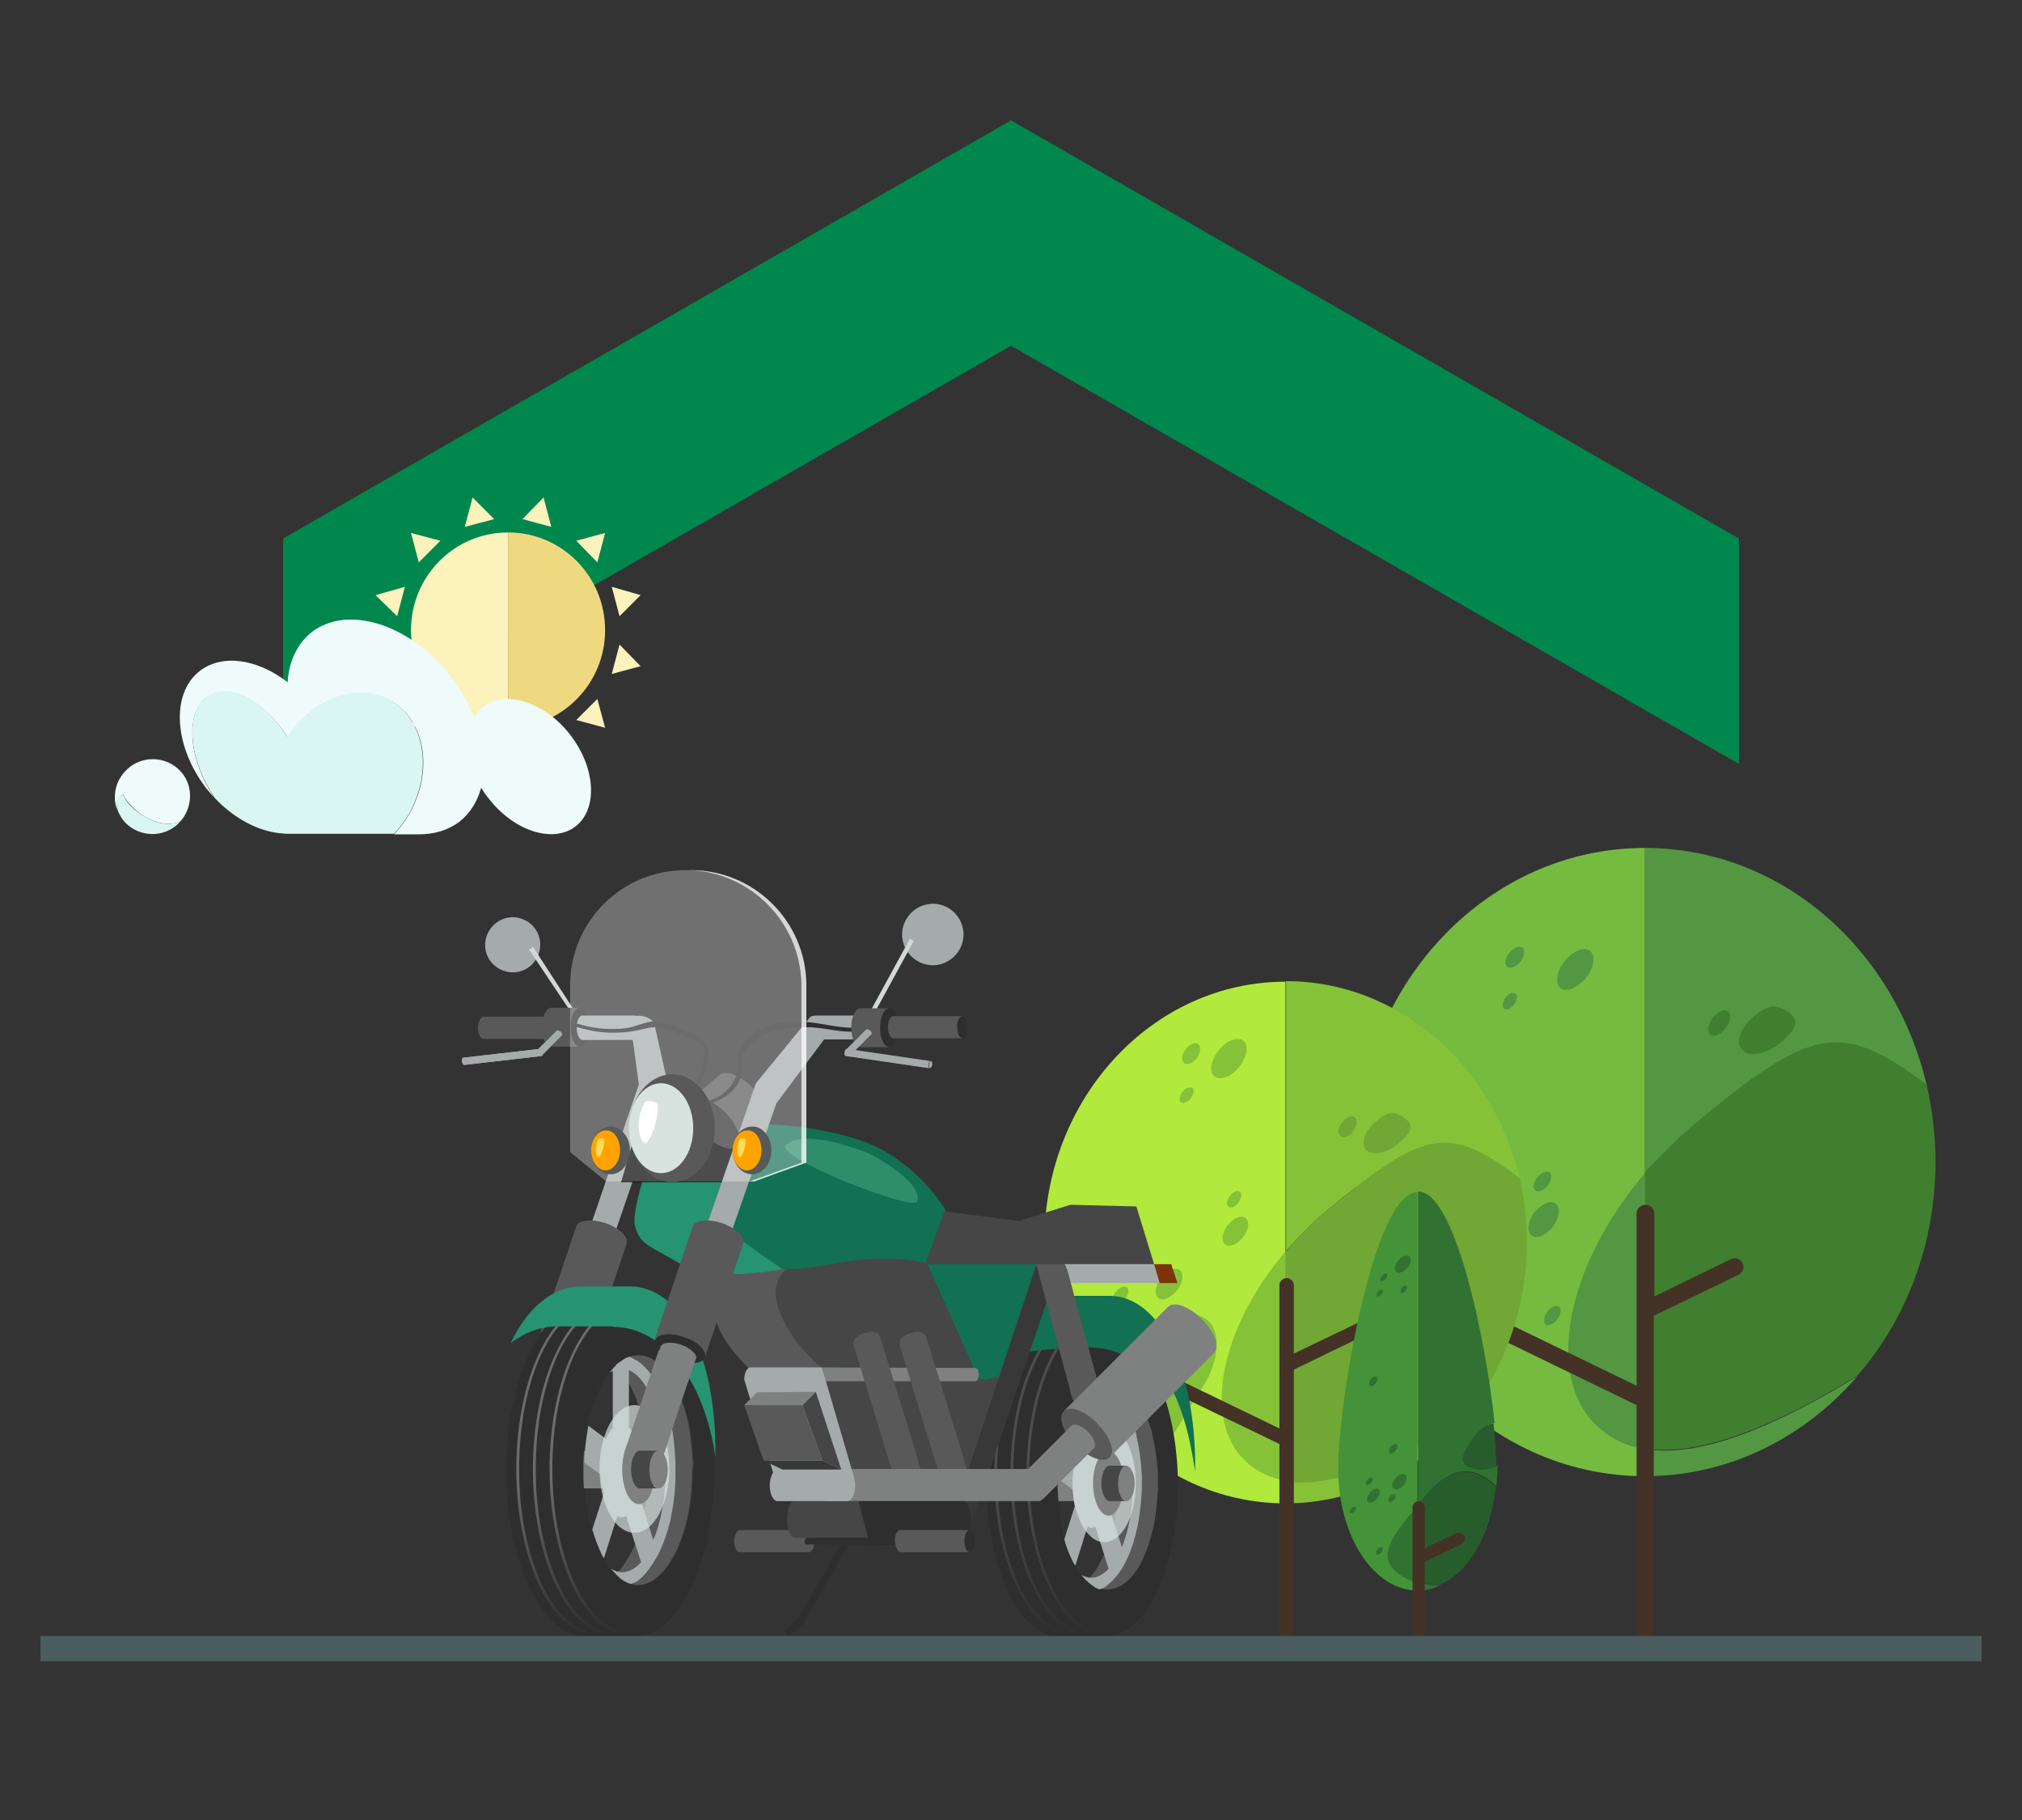 <svg width="500" height="450" viewBox="0 0 500 450" fill="none" xmlns="http://www.w3.org/2000/svg">
<rect x="0" y="0" width="500" height="450" fill="#333333" stroke="none"/>
<path d="M250 29.766L70 133.154V188.882L250 85.493L430 188.882V133.154L250 29.766Z" fill="#00874E"/>
<path d="M490 404.766H10V410.766H490V404.766Z" fill="#495C5D"/>
<path fill-rule="evenodd" clip-rule="evenodd" d="M125.633 179.947C112.33 179.947 101.633 169.107 101.633 155.796C101.633 142.486 112.33 131.645 125.633 131.645V179.947Z" fill="#FCF2BC"/>
<path fill-rule="evenodd" clip-rule="evenodd" d="M125.633 179.947C138.936 179.947 149.633 169.107 149.633 155.796C149.633 142.486 138.936 131.645 125.633 131.645V179.947Z" fill="#EFD980"/>
<path fill-rule="evenodd" clip-rule="evenodd" d="M158.409 164.715L153.197 159.364L151.277 166.637L158.409 164.715Z" fill="#FCF2BC"/>
<path fill-rule="evenodd" clip-rule="evenodd" d="M158.409 147.151L151.277 145.093L153.197 152.366L158.409 147.151Z" fill="#FCF2BC"/>
<path fill-rule="evenodd" clip-rule="evenodd" d="M149.631 131.782L142.5 133.703L147.711 139.055L149.631 131.782Z" fill="#FCF2BC"/>
<path fill-rule="evenodd" clip-rule="evenodd" d="M134.411 123L129.199 128.352L136.331 130.273L134.411 123Z" fill="#FCF2BC"/>
<path fill-rule="evenodd" clip-rule="evenodd" d="M92.856 147.151L100.124 145.093L98.204 152.366L92.856 147.151Z" fill="#FCF2BC"/>
<path fill-rule="evenodd" clip-rule="evenodd" d="M101.633 131.782L108.901 133.703L103.553 139.055L101.633 131.782Z" fill="#FCF2BC"/>
<path fill-rule="evenodd" clip-rule="evenodd" d="M116.854 123L122.202 128.352L114.934 130.273L116.854 123Z" fill="#FCF2BC"/>
<path fill-rule="evenodd" clip-rule="evenodd" d="M149.631 179.947L142.5 178.026L147.711 172.812L149.631 179.947Z" fill="#FCF2BC"/>
<path fill-rule="evenodd" clip-rule="evenodd" d="M134.411 188.867L129.199 183.515L136.331 181.594L134.411 188.867Z" fill="#F4DC7C"/>
<path fill-rule="evenodd" clip-rule="evenodd" d="M116.854 188.867L114.934 181.594L122.202 183.515L116.854 188.867Z" fill="#F4DC7C"/>
<path fill-rule="evenodd" clip-rule="evenodd" d="M92.856 164.715L100.124 166.637L98.204 159.364L92.856 164.715Z" fill="#F4DC7C"/>
<path fill-rule="evenodd" clip-rule="evenodd" d="M101.633 179.947L108.901 178.026L103.553 172.812L101.633 179.947Z" fill="#F4DC7C"/>
<path d="M140.935 181.594C134.627 173.498 124.889 170.479 119.404 174.87C118.581 175.556 117.758 176.379 117.209 177.34C115.838 173.909 113.918 170.342 111.312 167.048C101.164 154.149 85.804 149.484 77.027 156.345C73.461 159.227 71.404 163.618 71.129 168.695C63.724 162.932 54.947 161.559 49.324 165.95C42.192 171.577 43.015 184.613 51.107 195.042C51.792 195.865 52.478 196.688 53.164 197.512C52.615 196.825 52.204 196.002 51.792 195.316C46.169 185.71 46.169 175.144 51.792 171.988C57.141 168.969 65.507 173.498 71.129 182.28C77.438 172.674 88.547 168.695 96.775 173.36C105.278 178.3 107.198 190.788 101.164 201.354C100.067 203.138 98.832 204.784 97.461 206.294H103.495C107.335 206.294 110.764 205.333 113.644 203.138C116.249 201.079 118.032 198.198 118.992 194.767C119.541 195.728 120.227 196.688 120.912 197.512C127.221 205.608 136.958 208.627 142.444 204.235C147.929 199.844 147.244 189.69 140.935 181.594Z" fill="#EEFBFA"/>
<path d="M96.641 173.223C88.55 168.558 77.304 172.537 70.995 182.143C65.51 173.36 57.007 168.832 51.795 171.851C46.172 175.007 46.172 185.573 51.795 195.179C52.207 196.002 52.755 196.688 53.167 197.374C57.967 202.451 63.864 205.47 69.212 206.019C69.761 206.019 70.31 206.156 70.995 206.156H73.052H97.464C98.835 204.647 100.07 203 101.167 201.216C107.064 190.65 105.144 178.163 96.641 173.223Z" fill="#D9F6F3"/>
<path d="M29.028 198.198C29.302 197.511 29.714 196.825 30.4 196.414C31.36 198.335 33.28 200.393 35.748 201.903C39.314 203.961 43.017 204.235 44.8 202.863C47.542 199.57 47.817 194.63 45.074 191.199C41.92 187.22 36.023 186.534 32.045 189.69C28.754 192.297 27.657 196.414 28.891 200.119C28.891 199.433 28.891 198.746 29.028 198.198Z" fill="#EEFBFA"/>
<path d="M43.429 204.235C43.977 203.824 44.389 203.275 44.8 202.863C42.88 204.235 39.177 203.961 35.749 201.903C33.143 200.393 31.223 198.472 30.4 196.414C29.714 196.825 29.166 197.512 29.029 198.198C28.892 198.747 28.892 199.433 29.029 200.119C29.303 201.079 29.852 201.903 30.4 202.726C33.554 206.705 39.452 207.392 43.429 204.235Z" fill="#D9F6F3"/>
<path fill-rule="evenodd" clip-rule="evenodd" d="M406.753 364.991C367.119 364.991 335.027 330.274 335.027 287.323C335.027 244.373 367.119 209.656 406.753 209.656V364.991Z" fill="#75BB40"/>
<path fill-rule="evenodd" clip-rule="evenodd" d="M406.754 358.267C420.057 360.463 438.16 353.19 459.28 340.291C446.114 355.523 427.462 364.991 406.754 364.991V358.267ZM476.423 268.249C476.011 267.975 475.6 267.563 475.051 267.289C455.028 252.743 447.897 253.978 419.097 277.992C414.571 281.834 410.457 285.814 406.754 290.068V209.656C440.354 209.656 468.468 234.493 476.423 268.249Z" fill="#539742"/>
<path fill-rule="evenodd" clip-rule="evenodd" d="M433.634 251.371C436.925 248.489 439.119 248.078 442.274 250.273C445.428 252.606 443.782 254.802 440.491 257.683C437.062 260.565 432.811 261.526 431.028 259.742C428.971 258.095 430.205 254.253 433.634 251.371Z" fill="#407F2F"/>
<path fill-rule="evenodd" clip-rule="evenodd" d="M364.651 333.704C365.748 332.058 367.531 331.234 368.491 331.783C369.451 332.332 369.313 334.116 368.216 335.763C367.119 337.409 365.336 338.233 364.376 337.684C363.416 336.998 363.554 335.214 364.651 333.704Z" fill="#539742"/>
<path fill-rule="evenodd" clip-rule="evenodd" d="M379.187 300.085C380.833 297.889 383.165 296.654 384.536 297.478C385.907 298.301 385.77 300.771 384.262 302.967C382.753 305.162 380.285 306.397 378.913 305.574C377.542 304.751 377.679 302.281 379.187 300.085Z" fill="#539742"/>
<path fill-rule="evenodd" clip-rule="evenodd" d="M380.011 291.303C380.971 290.068 382.205 289.382 383.028 289.793C383.851 290.205 383.714 291.577 382.891 292.949C381.931 294.184 380.697 294.87 379.874 294.459C378.914 293.91 379.051 292.538 380.011 291.303Z" fill="#539742"/>
<path fill-rule="evenodd" clip-rule="evenodd" d="M369.589 298.301C371.235 295.968 373.841 294.733 375.212 295.557C376.721 296.38 376.583 298.987 374.801 301.32C373.155 303.653 370.549 304.888 369.178 304.064C367.669 303.241 367.806 300.634 369.589 298.301Z" fill="#539742"/>
<path fill-rule="evenodd" clip-rule="evenodd" d="M356.147 302.28C357.107 300.908 358.615 300.222 359.438 300.634C360.261 301.045 360.124 302.555 359.164 303.927C358.204 305.299 356.695 305.985 355.872 305.574C355.049 305.162 355.187 303.653 356.147 302.28Z" fill="#539742"/>
<path fill-rule="evenodd" clip-rule="evenodd" d="M353.814 312.298C354.637 311.063 356.008 310.377 356.831 310.788C357.654 311.2 357.517 312.572 356.694 313.807C355.871 315.042 354.5 315.728 353.814 315.317C352.854 314.768 352.991 313.396 353.814 312.298Z" fill="#539742"/>
<path fill-rule="evenodd" clip-rule="evenodd" d="M382.477 324.51C383.3 323.275 384.671 322.589 385.357 323.001C386.18 323.413 386.043 324.785 385.22 326.02C384.397 327.255 383.025 327.941 382.203 327.529C381.654 327.118 381.654 325.745 382.477 324.51Z" fill="#539742"/>
<path fill-rule="evenodd" clip-rule="evenodd" d="M419.097 277.855C447.897 253.978 455.028 252.606 475.051 267.152C475.462 267.426 475.874 267.838 476.422 268.112C477.794 274.287 478.617 280.599 478.617 287.186C478.617 307.632 471.348 326.294 459.28 340.154C438.16 353.053 420.057 360.188 406.754 358.13V289.93C410.457 285.814 414.571 281.697 419.097 277.855Z" fill="#407F2F"/>
<path fill-rule="evenodd" clip-rule="evenodd" d="M406.755 358.267C402.092 357.581 398.115 355.66 394.686 352.367C381.932 340.154 387.418 312.709 406.755 290.068V358.267Z" fill="#539742"/>
<path d="M409.221 325.197L429.93 315.179C431.027 314.631 431.438 313.396 430.89 312.298C430.341 311.2 429.107 310.788 428.01 311.337L409.084 320.531V300.085C409.084 298.85 408.124 297.889 406.89 297.889C405.656 297.889 404.696 298.85 404.696 300.085V342.624L374.387 327.941C373.29 327.392 372.056 327.941 371.507 328.902C370.958 329.999 371.507 331.234 372.467 331.783L404.696 347.427V404.511H408.947V325.197H409.221Z" fill="#443227"/>
<path fill-rule="evenodd" clip-rule="evenodd" d="M423.346 251.92C424.443 250.273 426.226 249.45 427.186 249.999C428.146 250.548 428.009 252.332 426.912 253.978C425.815 255.625 424.032 256.448 423.072 255.899C422.112 255.213 422.249 253.429 423.346 251.92Z" fill="#407F2F"/>
<path fill-rule="evenodd" clip-rule="evenodd" d="M386.594 238.06C388.514 235.453 391.257 234.081 392.902 234.904C394.548 235.865 394.411 238.747 392.491 241.354C390.571 243.961 387.828 245.333 386.182 244.51C384.537 243.687 384.674 240.805 386.594 238.06Z" fill="#539742"/>
<path fill-rule="evenodd" clip-rule="evenodd" d="M373.015 235.865C373.975 234.493 375.483 233.807 376.306 234.218C377.129 234.63 377.129 236.139 376.169 237.512C375.209 238.884 373.701 239.57 372.878 239.158C371.918 238.747 372.055 237.237 373.015 235.865Z" fill="#539742"/>
<path fill-rule="evenodd" clip-rule="evenodd" d="M372.193 246.843C372.879 245.745 374.113 245.196 374.662 245.608C375.348 246.019 375.211 247.117 374.525 248.215C373.839 249.313 372.605 249.862 372.056 249.45C371.371 249.038 371.508 247.803 372.193 246.843Z" fill="#539742"/>
<path fill-rule="evenodd" clip-rule="evenodd" d="M317.888 371.715C284.973 371.715 258.23 342.761 258.23 307.221C258.23 271.543 284.973 242.726 317.888 242.726V371.715Z" fill="#B1E93D"/>
<path fill-rule="evenodd" clip-rule="evenodd" d="M317.887 366.089C328.858 367.873 343.944 361.835 361.498 351.132C350.664 363.756 335.03 371.715 317.887 371.715V366.089ZM375.761 291.303C375.35 291.028 375.075 290.754 374.664 290.479C357.932 278.404 352.172 279.364 328.172 299.262C324.332 302.418 321.041 305.848 318.024 309.279V242.589C345.727 242.589 369.178 263.309 375.761 291.303Z" fill="#85C238"/>
<path fill-rule="evenodd" clip-rule="evenodd" d="M279.212 334.665C284.56 326.98 292.789 323.001 297.589 325.745C302.389 328.353 301.84 336.723 296.492 344.408C291.143 352.092 289.634 358.679 284.834 355.934C280.034 353.19 273.863 342.212 279.212 334.665Z" fill="#85C238"/>
<path fill-rule="evenodd" clip-rule="evenodd" d="M301.02 260.153C302.803 257.546 305.546 256.311 307.191 257.134C308.837 257.958 308.563 260.839 306.78 263.309C304.997 265.917 302.254 267.152 300.608 266.328C298.963 265.505 299.237 262.76 301.02 260.153Z" fill="#85C238"/>
<path fill-rule="evenodd" clip-rule="evenodd" d="M340.242 277.306C342.985 274.836 344.768 274.562 347.374 276.483C349.98 278.404 348.745 280.325 345.865 282.658C343.123 285.128 339.557 285.814 337.911 284.442C336.402 282.795 337.362 279.639 340.242 277.306Z" fill="#71A734"/>
<path fill-rule="evenodd" clip-rule="evenodd" d="M293.066 259.604C294.026 258.232 295.398 257.546 296.221 258.095C297.043 258.507 296.906 260.016 296.083 261.388C295.123 262.761 293.752 263.447 292.929 262.898C292.106 262.349 292.106 260.977 293.066 259.604Z" fill="#85C238"/>
<path fill-rule="evenodd" clip-rule="evenodd" d="M303.35 303.241C304.722 301.32 306.642 300.359 307.876 301.046C308.973 301.732 308.973 303.79 307.602 305.574C306.23 307.495 304.31 308.456 303.076 307.769C301.979 307.083 302.116 305.025 303.35 303.241Z" fill="#85C238"/>
<path fill-rule="evenodd" clip-rule="evenodd" d="M304.038 295.831C304.724 294.733 305.958 294.184 306.506 294.596C307.192 295.008 307.055 296.106 306.369 297.203C305.684 298.301 304.449 298.85 303.901 298.438C303.215 298.027 303.215 296.929 304.038 295.831Z" fill="#85C238"/>
<path fill-rule="evenodd" clip-rule="evenodd" d="M286.894 316.277C288.265 314.356 290.322 313.258 291.557 313.944C292.791 314.63 292.654 316.826 291.282 318.747C289.911 320.668 287.717 321.766 286.62 321.08C285.385 320.257 285.522 318.198 286.894 316.277Z" fill="#85C238"/>
<path fill-rule="evenodd" clip-rule="evenodd" d="M275.784 319.571C276.607 318.473 277.841 317.787 278.527 318.198C279.212 318.61 279.212 319.845 278.39 320.943C277.567 322.041 276.332 322.727 275.647 322.315C274.961 321.903 274.961 320.668 275.784 319.571Z" fill="#85C238"/>
<path fill-rule="evenodd" clip-rule="evenodd" d="M273.865 327.804C274.551 326.843 275.648 326.294 276.334 326.569C277.02 326.981 276.882 328.078 276.197 329.039C275.511 329.999 274.414 330.548 273.728 330.274C273.042 329.999 273.18 328.902 273.865 327.804Z" fill="#85C238"/>
<path fill-rule="evenodd" clip-rule="evenodd" d="M292.244 270.171C292.93 269.21 294.027 268.661 294.712 268.936C295.398 269.347 295.261 270.445 294.575 271.406C293.89 272.366 292.792 272.915 292.107 272.641C291.558 272.366 291.558 271.268 292.244 270.171Z" fill="#85C238"/>
<path fill-rule="evenodd" clip-rule="evenodd" d="M328.172 299.262C352.172 279.364 358.07 278.267 374.664 290.479C375.075 290.754 375.35 291.028 375.761 291.303C376.995 296.38 377.544 301.732 377.544 307.221C377.544 324.236 371.51 339.742 361.498 351.269C343.944 361.972 328.858 368.01 317.887 366.226V309.553C320.904 305.848 324.332 302.418 328.172 299.262Z" fill="#71A734"/>
<path fill-rule="evenodd" clip-rule="evenodd" d="M317.889 366.089C314.049 365.403 310.62 363.893 307.877 361.149C297.18 350.994 301.843 328.215 317.889 309.416V366.089Z" fill="#85C238"/>
<path d="M319.945 338.644L337.225 330.274C338.048 329.862 338.46 328.764 338.048 327.941C337.637 327.118 336.539 326.706 335.717 327.118L319.945 334.665V317.787C319.945 316.826 319.122 316.003 318.162 316.003C317.202 316.003 316.379 316.826 316.379 317.787V353.19L291.145 340.977C290.322 340.565 289.225 340.977 288.814 341.8C288.402 342.624 288.814 343.722 289.637 344.133L316.379 357.032V404.511H319.945V338.644V338.644Z" fill="#443227"/>
<path fill-rule="evenodd" clip-rule="evenodd" d="M331.738 277.718C332.698 276.346 334.069 275.659 334.892 276.208C335.715 276.62 335.578 278.129 334.755 279.502C333.795 280.874 332.423 281.56 331.6 281.011C330.64 280.462 330.778 278.953 331.738 277.718Z" fill="#71A734"/>
<path d="M350.527 393.259C352.584 393.259 354.505 392.847 356.287 391.887C354.23 392.024 352.31 391.75 350.527 391.201V393.259ZM370.002 367.736C370.139 366.226 370.276 364.717 370.276 363.207C370.276 362.933 370.276 362.658 370.276 362.384C367.67 363.619 364.79 363.482 363.145 362.521C360.813 361.149 361.91 359.091 364.653 355.248C366.162 353.19 367.945 352.092 369.59 351.818C367.259 330.137 359.716 294.596 350.664 294.596V372.127L352.31 370.068C359.579 361.286 365.339 363.07 369.865 367.324L370.002 367.736Z" fill="#317233"/>
<path d="M350.525 393.259C339.691 393.259 330.914 379.811 330.914 363.207C330.914 346.603 339.691 294.733 350.525 294.733V393.259Z" fill="#449338"/>
<path d="M350.524 391.338C348.193 390.652 346.273 389.691 344.902 388.319C340.787 384.339 344.216 379.811 350.524 372.264V391.338Z" fill="#317233"/>
<path d="M343.805 357.856C344.216 357.17 344.902 356.895 345.313 357.032C345.725 357.307 345.725 357.993 345.176 358.542C344.765 359.228 344.079 359.502 343.668 359.365C343.393 359.228 343.393 358.542 343.805 357.856Z" fill="#317233"/>
<path d="M338.867 341.115C339.279 340.428 339.964 340.154 340.376 340.428C340.787 340.703 340.787 341.389 340.239 341.938C339.827 342.624 339.142 342.898 338.73 342.624C338.456 342.349 338.456 341.663 338.867 341.115Z" fill="#317233"/>
<path d="M344.901 365.677C345.587 364.717 346.684 364.168 347.37 364.579C348.055 364.854 347.918 365.952 347.232 367.049C346.547 368.01 345.45 368.559 344.764 368.147C344.078 367.736 344.078 366.638 344.901 365.677Z" fill="#317233"/>
<path d="M343.668 370.068C344.08 369.519 344.491 369.382 344.902 369.519C345.177 369.657 345.177 370.206 344.765 370.754C344.354 371.303 343.942 371.441 343.531 371.303C343.257 371.166 343.257 370.617 343.668 370.068Z" fill="#317233"/>
<path d="M338.596 369.245C339.282 368.285 340.242 367.873 340.79 368.147C341.339 368.422 341.339 369.52 340.653 370.343C339.967 371.304 339.007 371.715 338.459 371.441C337.773 371.166 337.91 370.206 338.596 369.245Z" fill="#317233"/>
<path d="M338.047 365.952C338.458 365.403 339.007 365.128 339.281 365.266C339.556 365.403 339.556 366.089 339.144 366.501C338.733 367.05 338.184 367.324 337.91 367.187C337.636 367.05 337.636 366.363 338.047 365.952Z" fill="#317233"/>
<path d="M334.067 373.087C334.341 372.676 334.889 372.401 335.164 372.538C335.438 372.676 335.438 373.224 335.027 373.636C334.752 374.048 334.204 374.322 333.929 374.185C333.655 374.048 333.655 373.499 334.067 373.087Z" fill="#317233"/>
<path d="M345.589 311.886C346.411 310.788 347.646 310.24 348.331 310.514C349.017 310.926 349.017 312.161 348.194 313.258C347.371 314.356 346.137 314.905 345.451 314.631C344.766 314.219 344.766 312.984 345.589 311.886Z" fill="#317233"/>
<path d="M341.61 315.591C342.021 315.042 342.57 314.768 342.844 314.905C343.118 315.042 343.118 315.728 342.707 316.14C342.295 316.689 341.747 316.963 341.472 316.689C341.198 316.689 341.198 316.14 341.61 315.591Z" fill="#317233"/>
<path d="M340.653 319.433C340.927 319.022 341.476 318.747 341.75 318.885C342.024 319.022 342.024 319.571 341.613 319.982C341.339 320.394 340.79 320.668 340.516 320.531C340.379 320.531 340.379 319.982 340.653 319.433Z" fill="#317233"/>
<path d="M340.513 383.104C340.925 382.556 341.336 382.418 341.747 382.556C342.022 382.693 342.022 383.242 341.61 383.791C341.199 384.339 340.787 384.477 340.376 384.339C340.102 384.065 340.239 383.653 340.513 383.104Z" fill="#317233"/>
<path d="M346.548 318.473C346.959 317.924 347.37 317.787 347.782 317.924C348.056 318.061 348.056 318.61 347.645 319.159C347.233 319.708 346.822 319.845 346.41 319.708C346.273 319.433 346.273 318.885 346.548 318.473Z" fill="#317233"/>
<path d="M364.378 355.386C365.887 353.327 367.67 352.23 369.315 351.955C369.727 356.072 370.001 359.64 370.001 362.521C367.395 363.756 364.515 363.619 362.869 362.658C360.675 361.286 361.772 359.091 364.378 355.386Z" fill="#275D2D"/>
<path d="M352.173 370.206C359.442 361.423 365.202 363.207 369.727 367.461L369.865 367.598C368.767 379.125 363.419 388.456 356.287 391.75C354.23 391.887 352.31 391.612 350.527 391.063V371.99L352.173 370.206Z" fill="#275D2D"/>
<path d="M352.31 386.123L361.362 381.87C362.047 381.458 362.459 380.635 362.047 379.811C361.636 379.125 360.813 378.713 359.99 379.125L352.31 382.83V372.676C352.31 371.852 351.624 371.166 350.802 371.166C349.979 371.166 349.293 371.852 349.293 372.676V407.256H352.31V386.123V386.123Z" fill="#443227"/>
<g clip-path="url(#clip0)">
<path d="M133.98 260.977C134.118 260.84 133.98 260.428 133.706 260.016C133.432 259.742 133.02 259.605 132.746 259.742L137.683 254.802C137.82 254.665 138.232 254.802 138.643 255.076C138.918 255.351 139.192 255.762 138.918 256.037L133.98 260.977Z" fill="#A5AAAB"/>
<path d="M114.23 262.486C114.23 262.075 114.23 261.663 114.505 261.526C114.779 261.526 114.916 261.8 115.053 262.349C115.053 262.761 115.053 263.173 114.779 263.31C114.505 263.31 114.368 262.898 114.23 262.486Z" fill="#A5AAAB"/>
<path d="M114.504 261.526C114.778 261.526 114.915 261.8 115.052 262.349C115.052 262.761 115.052 263.173 114.778 263.31L133.841 261.114C134.115 261.114 134.252 260.703 134.115 260.154C134.115 259.742 133.841 259.33 133.567 259.33L114.504 261.526Z" fill="#A5AAAB"/>
<path d="M120.126 232.16C119.303 235.865 121.635 239.433 125.338 240.256C129.04 241.079 132.606 238.747 133.429 235.042C134.252 231.337 131.92 227.769 128.218 226.946C124.515 226.122 120.949 228.592 120.126 232.16Z" fill="#A5AAAB"/>
<path d="M142.756 252.606C142.893 252.606 143.03 252.606 143.167 252.469C143.441 252.332 143.579 252.057 143.441 252.057L131.784 234.081C131.647 234.219 131.51 234.356 131.373 234.493C131.236 234.63 131.099 234.63 130.824 234.767L142.756 252.606Z" fill="#D2D8D6"/>
<path d="M145.498 254.116C145.498 256.723 144.538 258.919 143.167 258.919C141.933 258.919 140.973 256.723 140.973 254.116C140.973 251.509 141.933 249.313 143.304 249.313C144.538 249.313 145.498 251.371 145.498 254.116Z" fill="#2E2E2E"/>
<path d="M143.306 258.781C142.072 258.781 141.112 256.586 141.112 253.978C141.112 251.371 142.072 249.176 143.443 249.176H136.312C135.078 249.176 133.98 251.371 133.98 253.978C133.98 256.586 134.94 258.781 136.175 258.781H143.306Z" fill="#595959"/>
<path d="M135.213 251.371H119.578C118.893 251.371 118.207 252.606 118.207 254.116C118.207 255.625 118.756 256.86 119.441 256.86H135.076C135.761 256.86 136.447 255.625 136.447 254.116C136.447 252.606 135.898 251.371 135.213 251.371Z" fill="#595959"/>
<path d="M133.98 260.977C134.118 260.84 133.98 260.428 133.706 260.016C133.432 259.742 133.02 259.605 132.746 259.742L137.683 254.802C137.82 254.665 138.232 254.802 138.643 255.076C138.918 255.351 139.192 255.762 138.918 256.037L133.98 260.977Z" fill="#A5AAAB"/>
<path d="M114.23 262.486C114.23 262.075 114.23 261.663 114.505 261.526C114.779 261.526 114.916 261.8 115.053 262.349C115.053 262.761 115.053 263.173 114.779 263.31C114.505 263.31 114.368 262.898 114.23 262.486Z" fill="#A5AAAB"/>
<path d="M114.504 261.526C114.778 261.526 114.915 261.8 115.052 262.349C115.052 262.761 115.052 263.173 114.778 263.31L133.841 261.114C134.115 261.114 134.252 260.703 134.115 260.154C134.115 259.742 133.841 259.33 133.567 259.33L114.504 261.526Z" fill="#A5AAAB"/>
<path d="M164.971 267.289L161.954 253.841C162.229 253.018 161.131 251.92 159.486 251.371C158.663 251.097 157.703 251.097 157.017 251.234C157.154 251.097 157.291 251.097 157.429 251.097H143.989C143.166 251.097 142.617 252.469 142.617 254.116C142.617 255.762 143.303 257.134 143.989 257.134H156.469L157.977 268.112L142.617 313.121C142.891 312.298 144.4 312.161 146.046 312.709C147.691 313.258 148.789 314.356 148.514 315.179L164.971 267.289ZM156.057 254.39L156.194 255.488C156.194 255.076 156.057 254.802 156.057 254.39Z" fill="#A5AAAB"/>
<path fill-rule="evenodd" clip-rule="evenodd" d="M270.16 331.783C286.754 331.235 292.789 345.094 295.531 363.893C295.531 363.345 295.531 362.796 295.531 362.247C295.531 339.193 287.166 320.394 274.274 320.394H262.343C255.211 320.394 249.04 328.49 244.926 337.135C248.217 334.665 253.566 332.47 270.16 331.783Z" fill="#127053"/>
<path d="M258.366 349.622C258.366 349.074 258.229 348.387 258.092 347.701L252.606 314.768C252.469 313.67 252.058 312.298 251.372 311.063C249.726 307.907 247.121 305.986 245.612 306.809C244.378 307.495 244.515 309.279 245.064 312.161L250.275 343.447C250.275 343.447 250.412 344.82 250.686 345.506C250.961 346.329 251.235 347.152 251.784 347.976C253.429 351.132 256.035 353.053 257.544 352.23C258.092 351.955 258.366 350.995 258.366 349.622Z" fill="#595959"/>
<path fill-rule="evenodd" clip-rule="evenodd" d="M273.458 329.453H261.938C252.064 329.453 244.109 346.331 244.109 367.052C244.109 387.772 252.064 404.651 261.938 404.651H273.458C283.332 404.651 291.287 387.772 291.287 367.052C291.149 346.194 283.195 329.453 273.458 329.453ZM285.252 377.481C285.115 378.441 284.841 379.265 284.567 380.088C284.018 382.283 283.195 384.342 282.372 385.988C281.961 386.675 281.687 387.361 281.275 387.91C280.041 389.831 278.669 391.34 277.024 392.163C276.612 392.438 276.064 392.575 275.652 392.712C275.104 392.85 274.418 392.987 273.869 392.987C273.321 392.987 272.635 392.85 272.087 392.712C271.675 392.575 271.127 392.301 270.715 392.163C269.207 391.34 267.698 389.831 266.464 387.91C266.052 387.361 265.778 386.675 265.367 385.988C264.544 384.205 263.721 382.283 263.172 380.088C262.898 379.265 262.761 378.304 262.487 377.481C261.938 374.462 261.527 371.306 261.389 367.875V366.915C261.389 366.228 261.389 365.542 261.389 364.856C261.527 362.249 261.801 359.779 262.212 357.446C262.349 356.486 262.624 355.662 262.761 354.702C263.447 351.82 264.544 349.213 265.641 347.017C266.052 346.331 266.327 345.782 266.738 345.233C267.698 343.861 268.795 342.626 270.029 341.94C270.441 341.666 270.989 341.391 271.401 341.254C272.224 340.98 272.909 340.842 273.732 340.842C274.555 340.842 275.241 340.98 276.064 341.254C276.475 341.391 277.024 341.666 277.435 341.94C278.669 342.763 279.629 343.861 280.727 345.233C281.138 345.782 281.549 346.331 281.824 347.017C283.058 349.213 284.018 351.82 284.704 354.702C284.978 355.525 285.115 356.486 285.252 357.446C285.664 359.779 285.938 362.249 286.075 364.856C286.075 365.542 286.075 366.228 286.075 366.915V367.875C286.349 371.306 285.938 374.462 285.252 377.481Z" fill="#2E2E2E"/>
<path fill-rule="evenodd" clip-rule="evenodd" d="M286.347 364.854C286.21 362.247 285.936 359.777 285.524 357.444C285.387 356.483 285.113 355.66 284.976 354.7C284.29 351.818 283.193 349.211 282.096 347.015C281.684 346.329 281.41 345.78 280.999 345.231C280.039 343.859 278.942 342.624 277.707 341.938C277.296 341.663 276.747 341.389 276.336 341.252C275.513 340.977 274.827 340.84 274.004 340.84C273.182 340.84 272.359 340.977 271.673 341.252C271.262 341.389 270.713 341.663 270.302 341.938C269.753 342.212 269.342 342.624 268.93 343.036C269.616 343.585 270.164 344.408 270.85 345.231C271.262 345.78 271.673 346.329 271.947 347.015C273.182 349.211 274.142 351.818 274.964 354.7C275.239 355.523 275.376 356.483 275.513 357.444C275.924 359.777 276.199 362.247 276.336 364.854C276.336 365.54 276.336 366.226 276.336 366.912V367.873C276.336 371.303 275.924 374.46 275.239 377.478C275.102 378.439 274.827 379.262 274.553 380.086C273.867 382.281 273.182 384.34 272.222 385.986C271.81 386.672 271.536 387.358 271.124 387.907C270.439 389.005 269.616 389.966 268.793 390.652C269.479 391.201 270.027 391.75 270.713 392.161C271.124 392.436 271.673 392.573 272.084 392.71C272.633 392.847 273.319 392.985 273.867 392.985C274.416 392.985 275.102 392.847 275.65 392.71C276.062 392.573 276.61 392.298 277.022 392.161C278.53 391.338 280.039 389.828 281.273 387.907C281.684 387.358 281.959 386.672 282.37 385.986C283.193 384.202 284.016 382.281 284.564 380.086C284.839 379.262 284.976 378.302 285.25 377.478C285.799 374.46 286.21 371.303 286.347 367.873V366.912C286.347 366.226 286.347 365.54 286.347 364.854Z" fill="#595959"/>
<path d="M274.415 366.775C274.415 369.108 273.455 371.166 272.358 371.166C271.261 371.166 270.301 369.245 270.301 366.775C270.301 364.442 271.261 362.384 272.358 362.384C273.592 362.521 274.415 364.442 274.415 366.775Z" fill="#686868"/>
<path d="M272.357 371.166C271.26 371.166 270.3 369.245 270.3 366.775C270.3 364.442 271.26 362.384 272.357 362.384H252.334C251.237 362.384 250.277 364.305 250.277 366.775C250.277 369.108 251.237 371.166 252.334 371.166C252.472 371.166 272.357 371.166 272.357 371.166Z" fill="#7F8080"/>
<path d="M262.62 377.478C262.072 374.46 261.66 371.303 261.523 367.873V366.912C261.523 366.226 261.523 365.54 261.523 364.854C261.66 362.247 261.934 359.777 262.346 357.444C262.483 356.483 262.757 355.66 262.894 354.7C263.58 351.818 264.677 349.211 265.774 347.015C266.186 346.329 266.46 345.78 266.872 345.231C267.832 343.859 268.929 342.624 270.163 341.938C270.574 341.663 271.123 341.389 271.534 341.252C272.357 340.977 273.043 340.84 273.866 340.84C274.689 340.84 275.374 340.977 276.197 341.252C276.609 341.389 277.157 341.663 277.569 341.938C278.803 342.761 279.763 343.859 280.86 345.231C280.86 345.368 280.997 345.368 280.997 345.506L286.209 340.977C282.917 333.842 278.392 329.313 273.317 329.313H261.797C251.923 329.313 243.969 346.192 243.969 366.912C243.969 371.99 244.38 376.792 245.34 381.183L262.757 378.576C262.757 378.165 262.62 377.89 262.62 377.478Z" fill="#2E2E2E"/>
<path d="M277.295 388.045C277.706 387.496 277.981 386.81 278.392 386.123C279.215 384.34 280.038 382.418 280.586 380.223C280.861 379.4 280.998 378.439 281.272 377.616C281.821 374.597 282.232 371.441 282.369 368.01C282.369 367.736 282.369 367.461 282.369 367.049C282.369 366.363 282.369 365.677 282.369 364.991C282.232 362.384 281.958 359.914 281.546 357.581C281.409 356.621 281.135 355.797 280.998 354.837C280.312 351.955 279.215 349.348 278.118 347.152C277.706 346.466 277.432 345.917 277.021 345.368C276.061 343.996 274.963 342.761 273.729 342.075C273.318 341.801 272.769 341.526 272.358 341.389C272.221 341.389 272.083 341.389 271.946 341.252C271.809 341.252 271.672 341.252 271.535 341.389C271.123 341.526 270.575 341.801 270.163 342.075C269.889 342.212 269.615 342.487 269.478 342.624C269.203 342.761 269.066 343.036 268.792 343.173C268.655 343.31 268.655 343.31 268.518 343.447C268.243 343.722 267.969 343.996 267.695 344.271C267.558 344.408 267.558 344.545 267.421 344.682C267.558 344.545 267.832 344.408 267.969 344.408V357.444C267.421 357.993 266.872 358.953 266.461 360.051L262.483 357.032C262.483 357.307 262.346 357.444 262.346 357.718C261.935 360.051 261.661 362.521 261.523 365.128C261.523 365.266 261.523 365.403 261.523 365.54L265.226 368.284C265.363 369.794 265.501 371.166 265.775 372.401L263.169 380.634C263.718 382.693 264.541 384.614 265.363 386.261C265.501 386.535 265.638 386.81 265.912 387.084L268.929 377.478C269.203 377.616 269.615 377.753 269.889 377.753C270.163 377.753 270.575 377.616 270.849 377.478L274.141 387.907C272.769 389.28 271.398 390.103 269.889 390.103C269.066 390.103 268.243 389.828 267.421 389.417C268.106 390.377 268.929 391.063 269.752 391.75C270.026 392.024 270.438 392.161 270.712 392.436C271.123 392.71 271.535 392.847 271.946 392.985C272.358 392.847 272.769 392.71 273.181 392.436C274.689 391.338 276.061 389.966 277.295 388.045ZM274.141 374.734C272.083 374.734 270.301 371.166 270.301 366.775C270.301 363.07 271.535 360.051 273.043 359.091C272.632 358.267 272.221 357.718 271.809 357.169V344.133C274.826 345.506 277.295 349.759 278.803 355.66L274.552 358.816C276.198 359.228 277.569 362.109 277.843 365.54L280.038 363.893C280.038 364.854 280.175 365.814 280.175 366.775C280.175 372.813 279.078 378.439 277.432 382.556L274.826 374.459C274.552 374.734 274.278 374.734 274.141 374.734Z" fill="#A5AAAB"/>
<path opacity="0.7" d="M273.044 352.229C268.655 352.229 265.227 358.679 265.227 366.775C265.227 374.734 268.792 381.321 273.044 381.321C277.432 381.321 280.861 374.871 280.861 366.775C280.861 358.679 277.432 352.229 273.044 352.229Z" fill="#D8E3E0"/>
<path d="M277.844 366.775C277.844 371.166 276.198 374.734 274.141 374.734C272.084 374.734 270.301 371.166 270.301 366.775C270.301 362.384 271.946 358.816 274.141 358.816C276.198 358.816 277.844 362.384 277.844 366.775Z" fill="#7F8080"/>
<path d="M280.587 366.775C280.587 369.108 279.627 371.166 278.53 371.166C277.433 371.166 276.473 369.245 276.473 366.775C276.473 364.442 277.433 362.384 278.53 362.384C279.627 362.521 280.587 364.442 280.587 366.775Z" fill="#7F8080"/>
<path d="M278.527 371.166C277.43 371.166 276.47 369.245 276.47 366.775C276.47 364.442 277.43 362.384 278.527 362.384H274.413C273.315 362.384 272.355 364.305 272.355 366.775C272.355 369.108 273.315 371.166 274.413 371.166H278.527Z" fill="#464646"/>
<path d="M265.087 404.237C254.527 404.237 245.887 386.398 245.887 364.442C245.887 342.487 254.527 324.648 265.087 324.648V325.334C254.938 325.334 246.572 342.899 246.572 364.442C246.572 385.986 254.938 403.551 265.087 403.551V404.237Z" fill="url(#paint0_linear)"/>
<path d="M269.063 404.237C258.503 404.237 249.863 386.398 249.863 364.442C249.863 342.487 258.503 324.648 269.063 324.648V325.334C258.915 325.334 250.549 342.899 250.549 364.442C250.549 385.986 258.915 403.551 269.063 403.551V404.237Z" fill="url(#paint1_linear)"/>
<path d="M273.044 404.237C262.484 404.237 253.844 386.398 253.844 364.442C253.844 342.487 262.484 324.648 273.044 324.648V325.334C262.895 325.334 254.529 342.899 254.529 364.442C254.529 385.986 262.895 403.551 273.044 403.551V404.237Z" fill="url(#paint2_linear)"/>
<path d="M244.242 364.991H210.231L202.551 339.742H252.471L244.242 364.991Z" fill="#464646"/>
<path d="M221.75 341.252H188.562C188.562 341.252 170.459 327.667 178.688 316.689C186.916 305.711 209.133 312.572 209.133 312.572L221.75 341.252Z" fill="#595959"/>
<path d="M242.047 341.252L229.293 312.572H262.344L252.47 339.742L242.047 341.252Z" fill="#127053"/>
<path d="M242.048 341.252C242.048 341.252 214.345 341.252 208.859 341.252C203.374 341.252 184.174 320.806 195.145 313.258C206.117 305.711 227.922 309.553 227.922 309.553L242.048 341.252Z" fill="#464646"/>
<path d="M271.532 321.903H259.601C252.469 321.903 246.298 329.999 242.184 338.644C245.612 336.037 250.961 333.704 267.555 333.156C274.824 332.881 280.035 335.351 283.875 339.879L287.989 336.037C284.149 327.392 278.526 321.903 271.532 321.903Z" fill="#127053"/>
<path d="M239.305 379.262C239.031 378.988 238.894 378.713 238.62 378.302C237.66 377.067 236.425 376.243 235.328 375.832L256.311 312.572C256.722 312.709 261.385 314.356 261.385 314.356L239.305 379.262Z" fill="#383838"/>
<path d="M237.935 228.867C239.169 232.846 236.838 237.1 232.86 238.335C228.883 239.57 224.632 237.237 223.398 233.258C222.163 229.278 224.495 225.025 228.472 223.79C232.586 222.555 236.7 224.887 237.935 228.867Z" fill="#A5AAAB"/>
<path d="M214.62 253.43C214.483 253.43 214.346 253.43 214.072 253.292C213.797 253.155 213.66 252.881 213.66 252.881L225.043 232.023C225.18 232.16 225.317 232.297 225.454 232.435C225.592 232.572 225.866 232.572 226.003 232.572L214.62 253.43Z" fill="#D2D8D6"/>
<path d="M262.758 312.572V317.238H286.758L285.386 312.572H262.758Z" fill="#A5AAAB"/>
<path d="M289.638 312.572H285.387L286.758 317.238H291.147L289.638 312.572Z" fill="#7E320C"/>
<path d="M188.152 277.992L163.741 277.581C163.741 277.581 155.786 298.301 157.021 303.104C158.255 307.907 160.586 307.907 168.404 312.572C176.221 317.238 193.638 313.807 193.638 313.807C193.638 313.807 187.741 309.553 184.449 304.476C181.295 299.399 188.152 277.992 188.152 277.992Z" fill="#269371"/>
<path d="M218.87 284.716C208.31 278.541 190.207 277.992 190.207 277.992L188.287 277.581L188.15 277.992L180.195 304.476L193.224 313.67C193.224 313.67 195.144 314.493 206.115 312.435C221.064 309.691 229.155 312.435 229.155 312.435L233.955 299.536C234.092 299.673 229.43 290.891 218.87 284.716Z" fill="#127053"/>
<path d="M133.02 331.372C133.568 329.725 136.86 329.313 140.288 330.548C143.717 331.646 146.048 333.979 145.5 335.626L154.962 307.495C155.511 305.849 153.18 303.653 149.751 302.418C146.322 301.32 143.031 301.595 142.482 303.241L133.02 331.372Z" fill="#595959"/>
<path fill-rule="evenodd" clip-rule="evenodd" d="M157.295 322.452H144.815C133.98 322.452 125.203 340.84 125.203 363.482C125.203 386.123 133.98 404.511 144.677 404.511H157.157C167.855 404.511 176.632 386.123 176.632 363.482C176.632 340.84 167.992 322.452 157.295 322.452ZM170.186 375.008C169.912 375.969 169.775 376.93 169.5 377.89C168.815 380.36 167.992 382.556 167.032 384.34C166.62 385.026 166.209 385.712 165.797 386.398C164.426 388.593 162.917 390.103 161.272 391.063C160.723 391.338 160.312 391.612 159.763 391.75C159.077 391.887 158.529 392.024 157.843 392.024C157.157 392.024 156.472 391.887 155.923 391.75C155.375 391.612 154.963 391.338 154.415 391.063C152.769 390.103 151.123 388.456 149.889 386.398C149.477 385.712 149.066 385.026 148.655 384.34C147.695 382.419 146.872 380.223 146.186 377.89C145.912 376.93 145.637 375.969 145.5 375.008C144.815 371.715 144.403 368.285 144.403 364.58V363.619C144.403 362.796 144.403 362.11 144.403 361.423C144.54 358.542 144.815 355.797 145.226 353.327C145.363 352.367 145.637 351.269 145.912 350.309C146.735 347.152 147.832 344.271 149.066 341.938C149.477 341.252 149.889 340.566 150.3 340.017C151.397 338.507 152.632 337.272 153.866 336.449C154.415 336.175 154.826 335.9 155.375 335.626C156.197 335.351 157.02 335.077 157.98 335.077C158.803 335.077 159.763 335.214 160.586 335.626C161.135 335.763 161.546 336.037 162.095 336.449C163.329 337.272 164.563 338.507 165.66 340.017C166.072 340.566 166.483 341.252 166.895 341.938C168.129 344.271 169.226 347.152 170.049 350.309C170.323 351.269 170.46 352.23 170.735 353.327C171.146 355.935 171.557 358.542 171.557 361.423C171.557 362.11 171.557 362.933 171.557 363.619V364.58C171.283 368.285 170.872 371.715 170.186 375.008Z" fill="#2E2E2E"/>
<path fill-rule="evenodd" clip-rule="evenodd" d="M171.282 361.286C171.145 358.404 170.871 355.66 170.459 353.19C170.322 352.229 170.048 351.132 169.773 350.171C168.951 347.015 167.853 344.133 166.619 341.801C166.208 341.114 165.796 340.428 165.385 339.879C164.288 338.37 163.053 337.135 161.819 336.312C161.271 336.037 160.859 335.763 160.311 335.488C159.488 335.214 158.665 334.939 157.705 334.939C156.882 334.939 155.922 335.077 155.099 335.488C154.551 335.626 154.139 335.9 153.591 336.312C153.042 336.723 152.493 337.135 152.082 337.547C152.768 338.233 153.453 339.056 154.139 339.879C154.551 340.428 154.962 341.114 155.373 341.801C156.745 344.133 157.842 347.015 158.665 350.171C158.939 351.132 159.076 352.092 159.351 353.19C159.762 355.797 160.173 358.404 160.173 361.286C160.173 361.972 160.173 362.796 160.173 363.482V364.442C160.173 368.147 159.762 371.715 159.076 374.871C158.802 375.832 158.665 376.792 158.391 377.753C157.705 380.223 156.882 382.418 155.922 384.202C155.511 384.888 155.099 385.574 154.688 386.261C153.865 387.496 153.042 388.456 152.219 389.279C152.905 389.966 153.591 390.514 154.276 390.926C154.825 391.201 155.236 391.475 155.785 391.612C156.471 391.749 157.019 391.887 157.705 391.887C158.391 391.887 159.076 391.749 159.625 391.612C160.173 391.475 160.585 391.201 161.133 390.926C162.779 389.966 164.425 388.319 165.659 386.261C166.071 385.574 166.482 384.888 166.893 384.202C167.853 382.281 168.676 380.086 169.362 377.753C169.636 376.792 169.911 375.832 170.048 374.871C170.733 371.578 171.145 368.147 171.145 364.442V363.482C171.419 362.796 171.419 361.972 171.282 361.286Z" fill="#595959"/>
<path d="M158.389 363.345C158.389 365.952 157.429 368.01 156.194 368.01C154.96 368.01 154 365.952 154 363.345C154 360.737 154.96 358.679 156.194 358.679C157.429 358.679 158.389 360.737 158.389 363.345Z" fill="#686868"/>
<path d="M156.195 368.01C154.961 368.01 154.001 365.952 154.001 363.345C154.001 360.737 154.961 358.679 156.195 358.679H134.39C133.155 358.679 132.195 360.737 132.195 363.345C132.195 365.952 133.155 368.01 134.39 368.01H156.195Z" fill="#7F8080"/>
<path d="M162.092 363.344C162.092 368.147 160.309 371.989 157.978 371.989C155.646 371.989 153.863 368.147 153.863 363.344C153.863 358.542 155.646 354.699 157.978 354.699C160.309 354.699 162.092 358.542 162.092 363.344Z" fill="#7F8080"/>
<path d="M145.363 375.008C144.677 371.715 144.266 368.284 144.266 364.579V363.619C144.266 362.796 144.266 362.109 144.266 361.423C144.403 358.542 144.677 355.797 145.089 353.327C145.226 352.367 145.5 351.269 145.775 350.308C146.597 347.152 147.695 344.271 148.929 341.938C149.34 341.252 149.752 340.566 150.163 340.017C151.26 338.507 152.495 337.272 153.729 336.449C154.277 336.174 154.689 335.9 155.237 335.626C156.06 335.351 156.883 335.077 157.843 335.077C158.666 335.077 159.626 335.214 160.449 335.626C160.997 335.763 161.409 336.037 161.957 336.449C163.192 337.272 164.426 338.507 165.523 340.017C165.523 340.154 165.66 340.154 165.66 340.291L171.42 335.351C167.855 327.529 162.917 322.727 157.432 322.727H144.952C133.98 322.452 125.203 340.84 125.203 363.482C125.203 368.971 125.752 374.185 126.712 378.988L145.775 376.106C145.637 375.694 145.5 375.42 145.363 375.008Z" fill="#2E2E2E"/>
<path d="M181.978 292.263H153.59L156.47 282.383H184.858L181.978 292.263Z" fill="black"/>
<path d="M173.889 280.325C170.735 277.169 169.363 273.464 170.872 271.955C172.38 270.445 176.083 271.817 179.238 274.974C182.392 278.13 183.763 281.835 182.255 283.344C180.746 284.854 177.043 283.481 173.889 280.325Z" fill="#2E2E2E"/>
<path d="M170.871 271.955C172.38 270.445 176.083 271.817 179.237 274.974C182.391 278.13 183.763 281.835 182.254 283.344L189.111 277.306C190.62 275.797 189.248 272.092 186.094 268.936C182.94 265.78 179.237 264.407 177.728 265.917L170.871 271.955Z" fill="#595959"/>
<path d="M239.303 254.116C239.303 252.606 238.754 251.371 237.932 251.371C237.246 251.371 236.56 252.606 236.697 254.116C236.697 255.625 237.246 256.86 238.069 256.86C238.617 256.86 239.303 255.625 239.303 254.116Z" fill="#2E2E2E"/>
<path d="M161.545 386.398C161.956 385.712 162.368 385.026 162.779 384.34C163.739 382.419 164.562 380.223 165.248 377.89C165.522 376.93 165.796 375.969 165.933 375.009C166.619 371.715 167.03 368.285 167.03 364.58C167.03 364.305 167.03 363.894 167.03 363.619C167.03 362.796 167.03 362.11 167.03 361.424C166.893 358.542 166.619 355.797 166.208 353.327C166.07 352.367 165.796 351.269 165.522 350.309C164.699 347.152 163.602 344.271 162.368 341.938C161.956 341.252 161.545 340.566 161.133 340.017C160.036 338.507 158.802 337.272 157.568 336.449C157.019 336.175 156.608 335.9 156.059 335.626C155.922 335.626 155.785 335.489 155.648 335.489C155.51 335.489 155.373 335.489 155.236 335.626C154.688 335.763 154.276 336.037 153.728 336.449C153.453 336.586 153.179 336.861 152.905 336.998C152.63 337.135 152.356 337.41 152.219 337.684C152.082 337.821 152.082 337.821 151.945 337.959C151.67 338.233 151.396 338.645 151.122 338.919C150.985 339.056 150.848 339.194 150.848 339.331C151.122 339.194 151.259 339.056 151.533 338.919V353.053C150.848 353.739 150.299 354.7 149.888 355.797L145.499 352.504C145.499 352.779 145.362 352.916 145.362 353.19C144.95 355.797 144.539 358.405 144.539 361.286C144.539 361.424 144.539 361.561 144.539 361.698L148.653 364.717C148.79 366.364 148.928 367.873 149.339 369.245L146.459 378.165C147.145 380.497 147.968 382.556 148.79 384.34C148.928 384.614 149.202 385.026 149.339 385.3L152.63 374.871C152.905 375.009 153.316 375.146 153.728 375.146C154.139 375.146 154.413 375.009 154.825 374.871L158.528 386.261C157.156 387.77 155.51 388.731 153.865 388.731C152.905 388.731 152.082 388.456 151.122 387.907C151.945 388.868 152.768 389.691 153.59 390.377C154.002 390.652 154.276 390.926 154.688 391.064C155.099 391.338 155.51 391.475 156.059 391.612C156.47 391.475 156.882 391.338 157.43 391.064C158.665 390.24 160.173 388.594 161.545 386.398ZM157.979 371.99C155.648 371.99 153.865 368.147 153.865 363.345C153.865 359.365 155.099 355.935 156.882 354.974C156.47 354.151 156.059 353.465 155.51 352.916V338.782C158.802 340.154 161.545 344.957 163.053 351.406L158.528 354.837C160.31 355.386 161.819 358.405 162.093 362.247L164.425 360.463C164.425 361.424 164.562 362.521 164.562 363.619C164.562 370.343 163.465 376.381 161.545 380.772L158.802 371.99C158.528 371.99 158.253 371.99 157.979 371.99Z" fill="#A5AAAB"/>
<path opacity="0.7" d="M156.882 347.427C152.082 347.427 148.242 354.562 148.242 363.207C148.242 371.99 152.082 378.988 156.882 378.988C161.682 378.988 165.522 371.852 165.522 363.207C165.522 354.425 161.682 347.427 156.882 347.427Z" fill="#D8E3E0"/>
<path d="M215.167 251.097H202.001C201.041 251.097 200.356 251.234 200.081 251.783L186.916 267.838L171.281 313.121C171.556 312.298 173.064 312.161 174.71 312.709C176.356 313.258 177.453 314.356 177.178 315.179L191.99 272.778L203.784 256.997H215.304C216.127 256.997 216.676 255.625 216.676 253.978C216.676 252.332 215.99 251.097 215.167 251.097Z" fill="#A5AAAB"/>
<path d="M222.162 254.116C222.162 251.509 221.202 249.313 219.831 249.313C218.597 249.313 217.637 251.509 217.637 254.116C217.637 256.723 218.597 258.919 219.968 258.919C221.202 258.781 222.162 256.723 222.162 254.116Z" fill="#2E2E2E"/>
<path d="M237.932 251.234C237.246 251.234 236.56 252.469 236.698 253.978C236.698 255.488 237.246 256.723 238.069 256.723H220.926C220.24 256.723 219.555 255.488 219.555 253.978C219.555 252.469 220.103 251.234 220.926 251.234H237.932Z" fill="#595959"/>
<path d="M166.893 274.013C166.756 274.013 166.482 273.738 166.345 273.601C166.345 273.464 166.345 273.327 166.482 273.19C167.167 272.229 168.127 271.543 168.95 270.72C170.459 269.485 172.242 267.975 173.202 265.368C173.75 263.721 174.299 261.251 174.025 259.056C173.887 257.821 165.796 254.39 162.642 253.978C162.367 253.978 162.093 253.978 161.819 253.978C161.133 253.978 160.31 254.116 159.213 254.39C156.607 255.076 154.002 255.351 151.533 255.351C150.025 255.351 148.516 255.213 146.87 254.939C145.362 254.665 143.716 254.253 142.207 253.841C142.07 253.841 142.07 253.841 142.07 253.841C142.207 253.43 142.482 253.155 142.756 253.155H143.03C144.402 253.567 145.91 253.978 147.282 254.116C148.653 254.39 150.162 254.39 151.533 254.39C152.493 254.39 153.453 254.39 154.413 254.253C155.785 254.116 157.019 253.704 158.253 253.292C159.487 252.881 160.722 252.606 161.819 252.469C161.956 252.469 162.093 252.469 162.23 252.469C162.505 252.469 162.779 252.469 163.053 252.469C164.562 252.743 171.693 255.488 173.065 256.448C176.356 258.781 175.122 262.212 174.162 265.505C173.476 267.838 172.105 268.936 170.459 270.308C169.362 271.268 168.127 272.229 167.03 273.738C167.03 273.876 167.03 274.013 166.893 274.013Z" fill="#2E2E2E"/>
<path d="M171.557 273.876C171.145 273.876 170.871 273.327 170.871 273.19C170.871 273.052 170.871 273.052 171.008 273.052C175.26 272.504 179.923 271.269 181.98 266.191C182.803 264.27 182.117 262.486 182.528 260.84C182.94 259.193 183.9 258.095 184.174 257.546C185.683 255.625 187.191 254.939 188.837 254.116C191.991 252.469 194.46 252.606 197.203 252.606H197.614C199.808 252.606 202.277 253.018 204.608 253.43C206.94 253.841 208.997 254.116 210.917 254.116H211.328C211.603 254.116 212.014 254.116 212.288 254.116C212.563 254.116 212.563 254.116 212.563 254.39C212.563 254.527 212.563 255.076 211.877 255.076C211.465 255.076 211.054 255.076 210.643 255.076H210.231C208.585 255.076 206.803 254.802 205.02 254.527C203.237 254.253 201.454 253.979 199.534 253.979H198.985C198.848 253.979 198.574 253.979 198.437 253.979C192.951 253.979 190.345 255.076 188.837 255.9C186.917 256.86 183.488 259.605 183.625 261.663C183.625 262.898 183.763 264.27 183.488 265.368C181.98 271.817 174.574 273.464 171.557 273.739V273.876Z" fill="#2E2E2E"/>
<path d="M219.83 249.313C218.595 249.313 217.635 251.509 217.635 254.116C217.635 256.723 218.595 258.919 219.967 258.919H212.835C211.601 258.919 210.504 256.723 210.504 254.116C210.504 251.509 211.464 249.313 212.698 249.313H219.83Z" fill="#595959"/>
<path d="M210.504 260.702C210.641 260.565 210.504 260.153 210.23 259.742C209.955 259.467 209.544 259.33 209.27 259.467L214.207 254.527C214.344 254.39 214.755 254.527 215.167 254.802C215.441 255.076 215.715 255.488 215.441 255.762L210.504 260.702Z" fill="#A5AAAB"/>
<path d="M230.526 263.309C230.526 262.898 230.526 262.486 230.252 262.349C229.977 262.349 229.84 262.623 229.703 263.172C229.703 263.584 229.703 263.996 229.977 264.133C230.115 264.133 230.389 263.721 230.526 263.309Z" fill="#A5AAAB"/>
<path d="M230.116 262.349C229.841 262.349 229.704 262.623 229.567 263.172C229.567 263.584 229.567 263.996 229.841 264.133L209.133 261.114C208.858 261.114 208.721 260.702 208.858 260.153C208.858 259.742 209.133 259.33 209.407 259.33L230.116 262.349Z" fill="#A5AAAB"/>
<path d="M203.234 338.096L204.194 341.526H241.223C241.634 341.526 242.046 340.703 242.046 339.88C242.046 338.919 241.634 338.233 241.223 338.233L203.234 338.096Z" fill="#7F8080"/>
<path d="M223.533 367.324C222.436 367.324 221.613 366.912 221.339 366.089L211.053 332.47C210.779 331.372 211.876 330.137 213.796 329.588C214.345 329.451 214.893 329.313 215.442 329.313C216.539 329.313 217.362 329.725 217.636 330.548L226.139 357.993L226.276 358.542L227.922 364.168C228.196 365.266 227.099 366.501 225.179 367.05C224.631 367.324 224.082 367.324 223.533 367.324Z" fill="#595959"/>
<path d="M234.916 367.324C233.819 367.324 232.996 366.912 232.722 366.089L222.436 332.47C222.162 331.372 223.259 330.137 225.179 329.588C225.728 329.451 226.276 329.313 226.825 329.313C227.922 329.313 228.745 329.725 229.019 330.548L237.522 357.993L237.659 358.542L239.305 364.168C239.579 365.266 238.482 366.501 236.562 367.05C236.013 367.324 235.465 367.324 234.916 367.324Z" fill="#595959"/>
<path d="M266.049 357.307C262.895 354.151 261.523 350.446 263.032 348.936C264.541 347.427 268.243 348.799 271.398 351.955C274.552 355.111 275.923 358.816 274.415 360.326C272.906 361.835 269.203 360.463 266.049 357.307Z" fill="#595959"/>
<path d="M273.452 348.799C273.315 348.25 273.178 347.564 272.904 347.015L264.127 314.768C263.852 313.67 263.304 312.435 262.481 311.2C260.424 308.181 257.681 306.535 256.31 307.495C255.212 308.318 255.487 310.102 256.31 312.847L264.538 343.447C264.538 343.447 264.812 344.82 265.087 345.506C265.361 346.329 265.772 347.152 266.321 347.976C268.378 350.995 271.121 352.641 272.492 351.681C273.315 351.132 273.59 350.171 273.452 348.799Z" fill="#595959"/>
<path d="M263.031 348.936C264.54 347.427 268.243 348.799 271.397 351.955C274.551 355.111 275.923 358.816 274.414 360.326L300.197 334.528C301.706 333.019 300.334 329.314 297.18 326.157C294.026 323.001 290.323 321.629 288.814 323.139L263.031 348.936Z" fill="#7F8080"/>
<path d="M285.386 312.572H228.746L233.546 299.536L251.923 301.869L264.678 297.89L280.998 298.301L285.386 312.572Z" fill="#464646"/>
<path d="M269.067 354.013C267.558 352.504 265.638 351.818 264.952 352.504L254.255 363.207H205.158L204.609 371.166H256.861C257.272 371.166 257.684 370.892 257.958 370.343C257.958 370.48 257.821 370.754 257.684 370.892L270.438 358.13C271.261 357.444 270.575 355.66 269.067 354.013Z" fill="#7F8080"/>
<path d="M200.081 378.302H182.938C182.252 378.302 181.566 379.537 181.566 381.046C181.566 382.556 182.115 383.791 182.938 383.791H200.081C200.766 383.791 201.452 382.556 201.315 381.046C201.452 379.537 200.766 378.302 200.081 378.302Z" fill="#595959"/>
<path d="M238.205 371.166H212.422L214.753 380.223H238.205C239.302 380.223 240.125 378.165 240.125 375.695C239.988 373.225 239.165 371.166 238.205 371.166Z" fill="#2E2E2E"/>
<path d="M212.285 371.166H196.514C195.417 371.166 194.594 373.225 194.594 375.695C194.594 378.165 195.417 380.223 196.514 380.223H214.617L212.285 371.166Z" fill="#464646"/>
<path d="M241.088 381.046C241.088 379.537 240.54 378.302 239.717 378.302C239.031 378.302 238.345 379.537 238.482 381.046C238.482 382.556 239.031 383.791 239.854 383.791C240.54 383.791 241.088 382.556 241.088 381.046Z" fill="#2E2E2E"/>
<path d="M221.476 380.223H199.533C199.259 380.223 198.984 380.497 198.984 381.046C198.984 381.458 199.122 381.87 199.396 381.87L221.476 382.007C221.476 381.732 221.339 381.458 221.339 381.183C221.339 380.772 221.476 380.497 221.476 380.223Z" fill="#2E2E2E"/>
<path d="M238.481 381.046C238.481 379.537 239.03 378.302 239.715 378.302H222.573C222.024 378.302 221.475 379.125 221.338 380.223C221.338 380.497 221.201 380.772 221.338 381.046C221.338 381.321 221.338 381.595 221.475 381.87C221.613 382.967 222.161 383.791 222.71 383.791H239.853C239.03 383.791 238.481 382.556 238.481 381.046Z" fill="#595959"/>
<path opacity="0.5" d="M226.824 297.066C228.469 292.126 214.755 285.128 214.755 285.128C205.018 281.423 197.612 280.325 194.321 283.07C191.029 285.951 225.864 299.673 226.824 297.066Z" fill="#4AAC85"/>
<path opacity="0.3" d="M198.161 243.138C197.75 227.632 185.133 215.145 169.498 215.145C153.864 215.145 141.247 227.632 140.973 243.138V284.853L149.887 292.126H185.27L198.161 287.461V243.138Z" fill="white"/>
<path opacity="0.8" d="M199.395 243.138C199.121 227.632 186.366 215.145 170.869 215.145C170.595 215.145 170.458 215.145 170.184 215.145C185.544 215.556 197.749 227.906 198.161 243.138V287.461L185.269 292.126H186.504L199.395 287.461V243.138Z" fill="white"/>
<path d="M155.784 284.442C155.784 287.735 153.589 290.342 150.984 290.342C148.378 290.342 146.184 287.735 146.184 284.442C146.184 281.148 148.378 278.541 150.984 278.541C153.589 278.541 155.784 281.148 155.784 284.442Z" fill="#595959"/>
<path d="M153.315 284.442C153.315 287.186 151.669 289.382 149.749 289.382C147.829 289.382 146.184 287.186 146.184 284.442C146.184 281.697 147.829 279.502 149.749 279.502C151.806 279.364 153.315 281.56 153.315 284.442Z" fill="#FFA300"/>
<path d="M149.337 281.697C148.925 281.286 148.102 281.56 148.102 281.56C147.142 282.795 147.142 285.265 147.828 286.088C148.514 286.775 149.885 282.109 149.337 281.697Z" fill="#FFD958"/>
<path d="M190.756 284.442C190.756 287.735 188.562 290.342 185.956 290.342C183.351 290.342 181.156 287.735 181.156 284.442C181.156 281.149 183.351 278.541 185.956 278.541C188.562 278.404 190.756 281.149 190.756 284.442Z" fill="#595959"/>
<path d="M188.288 284.442C188.288 287.186 186.642 289.382 184.722 289.382C182.802 289.382 181.156 287.186 181.156 284.442C181.156 281.698 182.802 279.502 184.722 279.502C186.779 279.365 188.288 281.56 188.288 284.442Z" fill="#FFA300"/>
<path d="M184.309 281.698C183.898 281.286 183.075 281.56 183.075 281.56C182.115 282.795 182.115 285.265 182.801 286.089C183.486 286.775 184.858 282.109 184.309 281.698Z" fill="#FFD958"/>
<path d="M166.212 292.263C172.044 292.263 176.772 286.304 176.772 278.953C176.772 271.602 172.044 265.642 166.212 265.642C160.38 265.642 155.652 271.602 155.652 278.953C155.652 286.304 160.38 292.263 166.212 292.263Z" fill="#595959"/>
<path d="M163.466 290.068C167.859 290.068 171.42 285.092 171.42 278.953C171.42 272.814 167.859 267.838 163.466 267.838C159.073 267.838 155.512 272.814 155.512 278.953C155.512 285.092 159.073 290.068 163.466 290.068Z" fill="#D8E3E0"/>
<path d="M162.371 272.778C161.411 271.955 159.628 272.366 159.628 272.366C157.571 275.248 157.434 280.6 159.079 282.384C160.725 284.305 163.605 273.876 162.371 272.778Z" fill="white"/>
<path d="M147.42 404.237C136.449 404.237 127.672 385.849 127.672 363.207C127.672 340.566 136.586 322.178 147.42 322.178V322.864C136.86 322.864 128.358 340.977 128.358 363.207C128.358 385.437 136.998 403.551 147.42 403.551V404.237Z" fill="url(#paint3_linear)"/>
<path d="M151.534 404.237C140.562 404.237 131.785 385.849 131.785 363.207C131.785 340.566 140.699 322.178 151.534 322.178V322.864C140.974 322.864 132.471 340.977 132.471 363.207C132.471 385.437 141.111 403.551 151.534 403.551V404.237Z" fill="url(#paint4_linear)"/>
<path d="M155.647 404.237C144.676 404.237 135.898 385.849 135.898 363.207C135.898 340.566 144.813 322.178 155.647 322.178V322.864C145.087 322.864 136.584 340.977 136.584 363.207C136.584 385.437 145.224 403.551 155.647 403.551V404.237V404.237Z" fill="url(#paint5_linear)"/>
<path fill-rule="evenodd" clip-rule="evenodd" d="M151.535 328.079C164.152 328.079 174.164 341.389 176.906 360.189C176.906 359.64 176.906 359.091 176.906 358.542C176.906 335.489 168.541 318.061 155.649 318.061H143.718C136.586 318.061 130.415 323.413 126.301 332.058C129.729 329.451 133.706 327.941 137.821 327.941H151.535V328.079Z" fill="#269371"/>
<path d="M160.858 369.52C161.132 368.834 161.406 368.01 161.68 367.05L175.669 325.06C176.218 323.55 176.492 321.766 176.492 319.845C176.492 315.042 174.709 311.2 172.378 311.2C170.595 311.2 169.635 313.533 168.538 317.101L155.098 357.032C155.098 357.032 154.412 358.679 154.275 359.64C154 360.737 153.863 361.972 153.863 363.207C153.863 368.01 155.646 371.852 157.978 371.852C159.075 371.99 160.172 371.029 160.858 369.52Z" fill="#7F8080"/>
<path d="M165.111 363.345C165.111 365.952 164.151 368.01 162.917 368.01C161.683 368.01 160.723 365.952 160.723 363.345C160.723 360.737 161.683 358.679 162.917 358.679C164.014 358.679 165.111 360.737 165.111 363.345Z" fill="#7F8080"/>
<path d="M162.779 368.01C161.544 368.01 160.584 365.952 160.584 363.345C160.584 360.737 161.544 358.679 162.779 358.679H158.253C157.019 358.679 156.059 360.737 156.059 363.345C156.059 365.952 157.019 368.01 158.253 368.01C158.39 368.01 162.779 368.01 162.779 368.01Z" fill="#464646"/>
<path d="M167.166 336.449C163.738 335.351 161.406 333.018 161.955 331.372C162.504 329.725 165.795 329.313 169.224 330.548C172.652 331.646 174.984 333.979 174.435 335.626C173.749 337.135 170.595 337.547 167.166 336.449Z" fill="#2E2E2E"/>
<path d="M168.404 332.469C165.935 331.646 163.604 331.921 163.329 333.018L161.684 337.684L170.049 341.938L172.106 335.9C172.518 334.939 170.735 333.293 168.404 332.469Z" fill="#7F8080"/>
<path d="M161.82 331.372C162.369 329.725 165.66 329.313 169.089 330.548C172.517 331.646 174.849 333.979 174.3 335.626L183.763 307.495C184.312 305.849 181.98 303.653 178.552 302.418C175.123 301.32 171.832 301.595 171.283 303.241L161.82 331.372Z" fill="#595959"/>
<path d="M192.264 371.166C192.264 371.166 209.407 371.166 209.544 371.166C210.641 371.166 211.464 369.382 211.464 367.187C211.464 366.775 211.464 366.364 211.327 365.952L211.189 365.266L203.235 338.096H185.544C184.721 338.096 184.035 339.468 184.035 341.115C184.035 341.389 191.167 364.031 191.167 364.031C190.755 364.717 190.344 365.952 190.344 367.324C190.344 369.382 191.167 371.166 192.264 371.166Z" fill="#A5AAAB"/>
<path d="M208.034 363.344L203.371 361.149L198.434 347.427L201.725 344.133L208.034 363.344Z" fill="#464646"/>
<path d="M198.435 347.427H184.035L187.189 344.271L201.727 344.133L198.435 347.427Z" fill="#7F8080"/>
<path d="M208.036 363.344H193.499L188.836 361.149H203.373L208.036 363.344Z" fill="#383838"/>
<path d="M203.372 361.149H188.835L184.035 347.427H198.435L203.372 361.149Z" fill="#595959"/>
<path d="M197.341 400.257L194.187 403.139C194.049 403.276 194.187 403.688 194.461 404.1C194.735 404.511 195.147 404.648 195.284 404.511C195.284 404.511 198.438 401.767 198.575 401.63L209.821 382.007H207.764L197.341 400.257Z" fill="#2E2E2E"/>
</g>
<path d="M490 404.511H10V410H490V404.511Z" fill="#4B5D5E"/>
<defs>
<linearGradient id="paint0_linear" x1="255.437" y1="404.272" x2="255.437" y2="324.708" gradientUnits="userSpaceOnUse">
<stop stop-color="#2E2E2E"/>
<stop offset="0.467" stop-color="#4D4D4D"/>
</linearGradient>
<linearGradient id="paint1_linear" x1="259.431" y1="404.272" x2="259.431" y2="324.708" gradientUnits="userSpaceOnUse">
<stop stop-color="#2E2E2E"/>
<stop offset="0.467" stop-color="#4D4D4D"/>
</linearGradient>
<linearGradient id="paint2_linear" x1="263.429" y1="404.272" x2="263.429" y2="324.708" gradientUnits="userSpaceOnUse">
<stop stop-color="#2E2E2E"/>
<stop offset="0.467" stop-color="#4D4D4D"/>
</linearGradient>
<linearGradient id="paint3_linear" x1="137.539" y1="404.272" x2="137.539" y2="322.135" gradientUnits="userSpaceOnUse">
<stop stop-color="#2E2E2E"/>
<stop offset="0.467" stop-color="#6C6C6C"/>
</linearGradient>
<linearGradient id="paint4_linear" x1="141.662" y1="404.272" x2="141.662" y2="322.135" gradientUnits="userSpaceOnUse">
<stop stop-color="#2E2E2E"/>
<stop offset="0.467" stop-color="#6C6C6C"/>
</linearGradient>
<linearGradient id="paint5_linear" x1="145.784" y1="404.272" x2="145.784" y2="322.135" gradientUnits="userSpaceOnUse">
<stop stop-color="#2E2E2E"/>
<stop offset="0.467" stop-color="#6C6C6C"/>
</linearGradient>
<clipPath id="clip0">
<rect width="186.514" height="189.367" fill="white" transform="translate(114.23 215.145)"/>
</clipPath>
</defs>
</svg>
